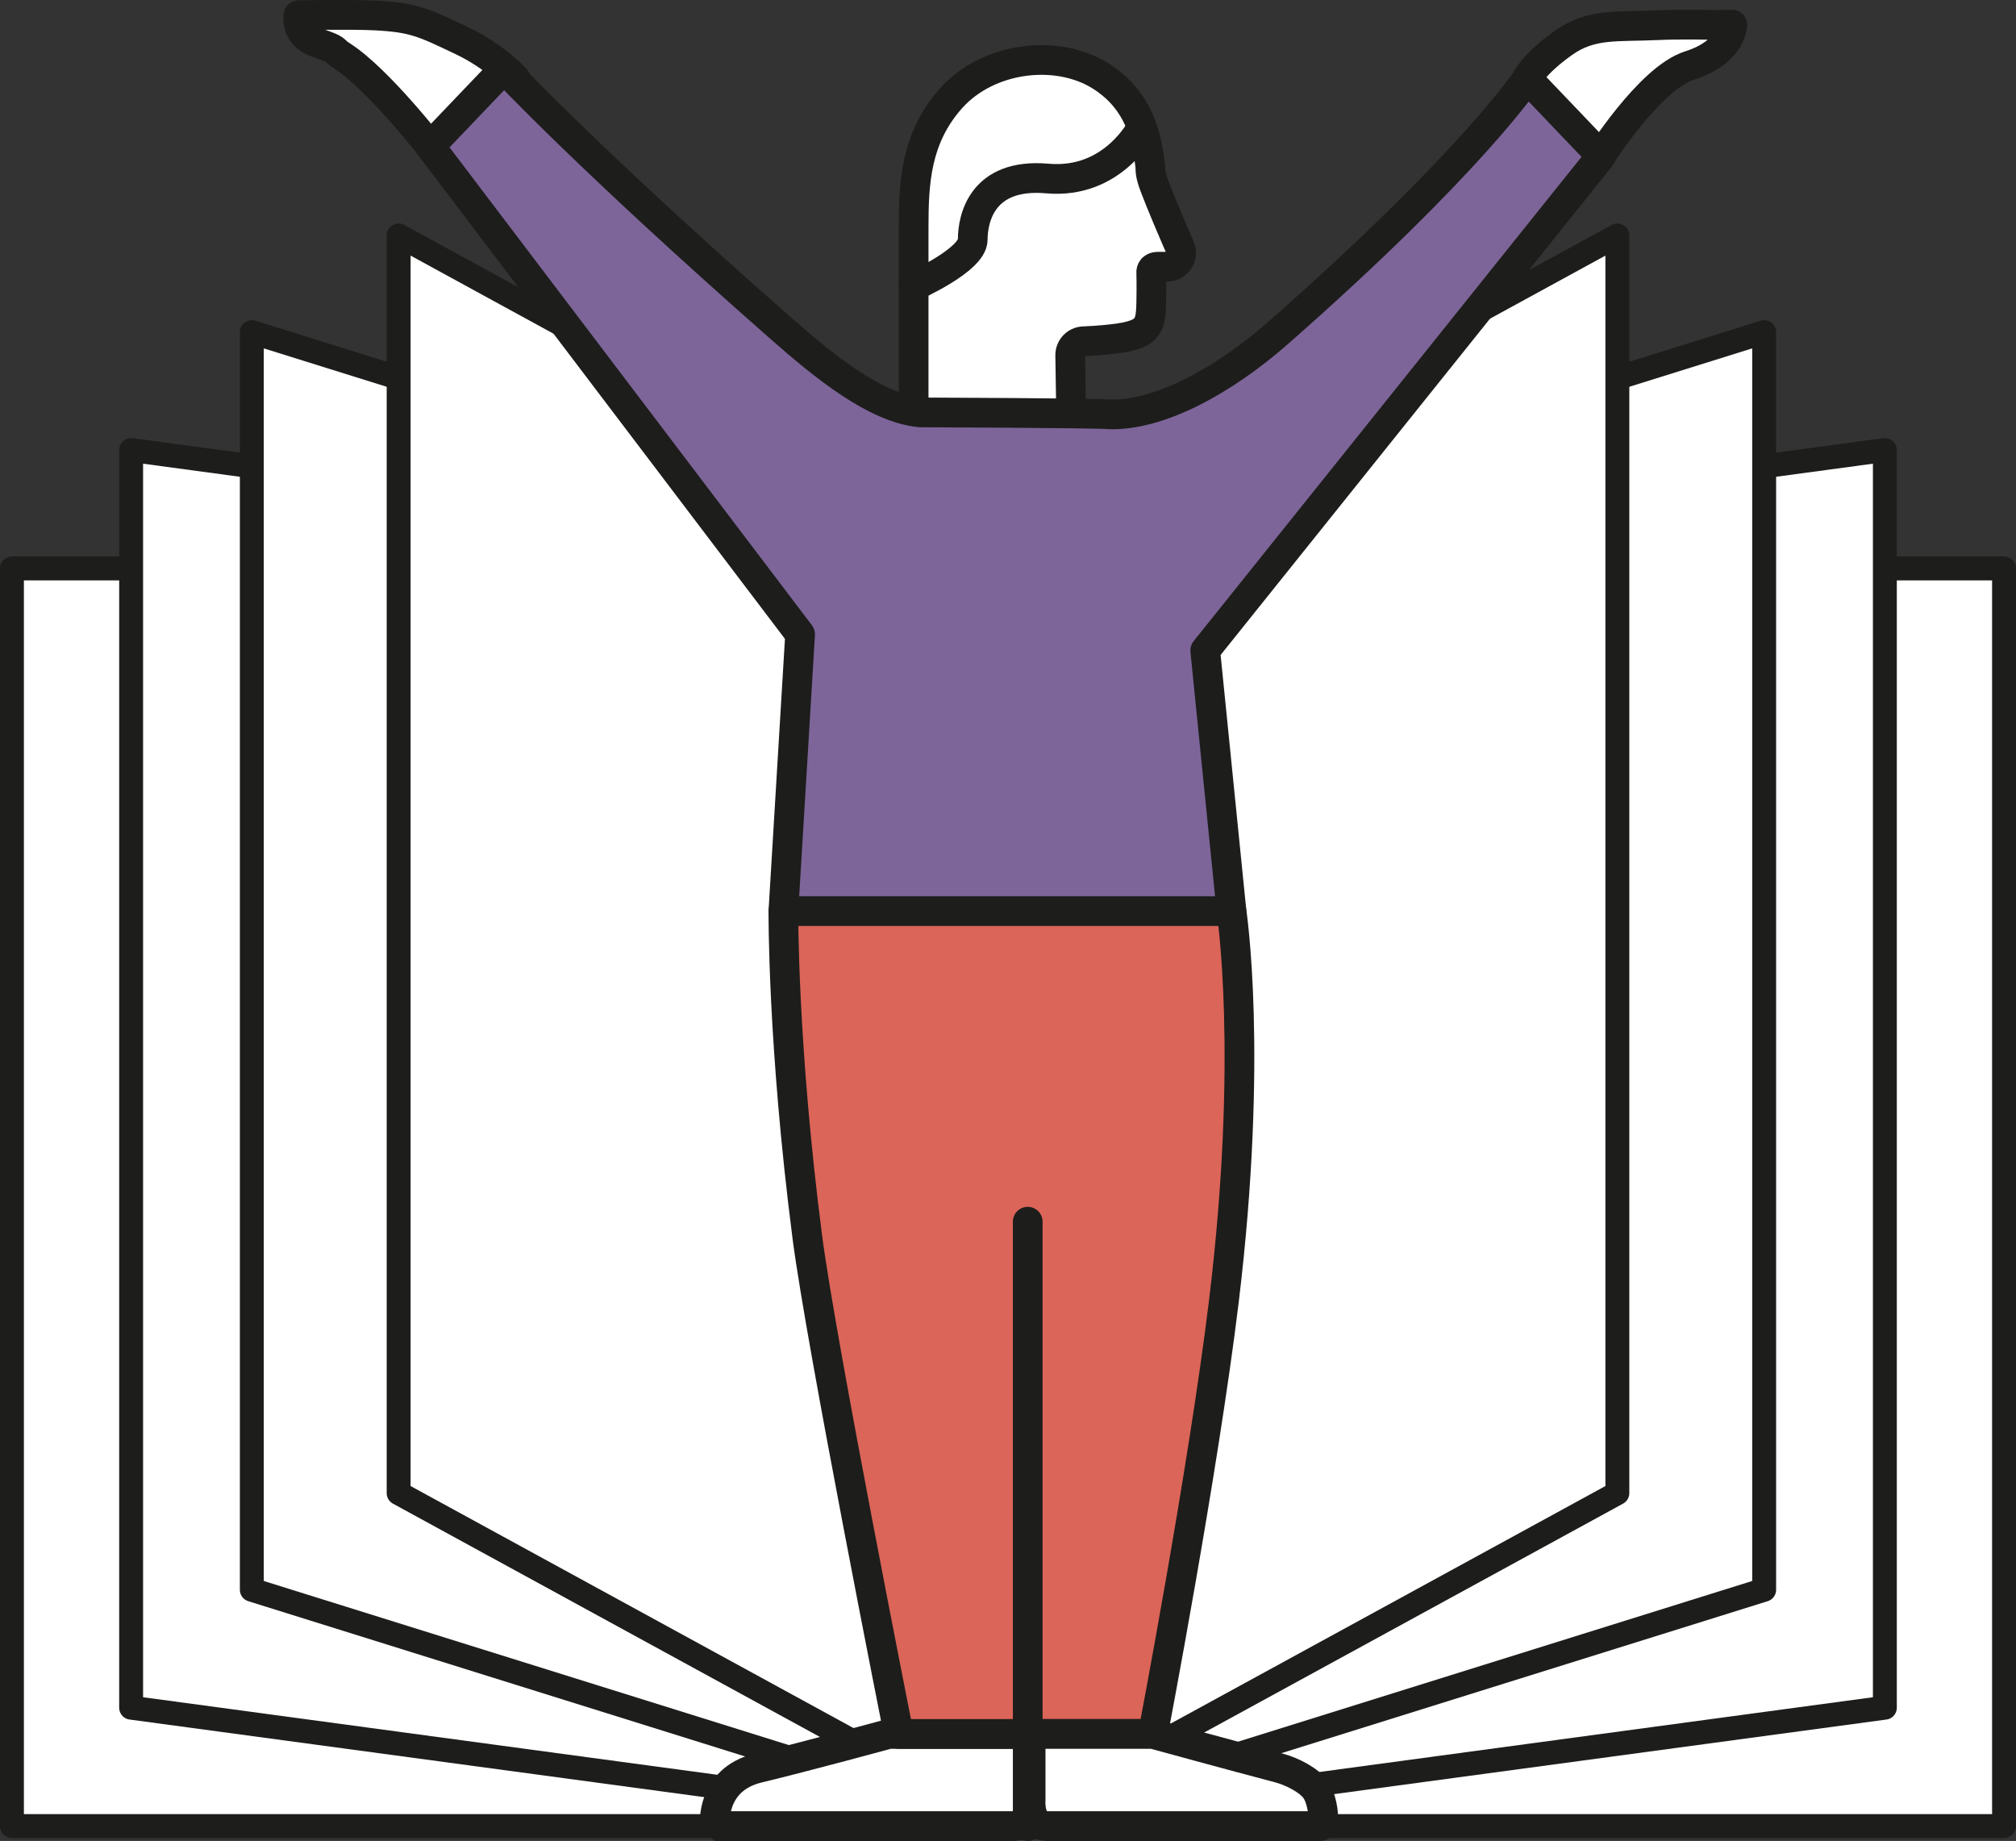 <?xml version="1.0" encoding="UTF-8"?><svg xmlns="http://www.w3.org/2000/svg" viewBox="0 0 143.451 130.996"><rect x="0" y="0" width="143.451" height="130.996" fill="#333333" stroke="none"/><g style="isolation:isolate;"><g id="b"><g id="c"><g style="mix-blend-mode:multiply;"><rect x=".85" y="40.448" width="70.875" height="89.491" style="fill:#fff; stroke:#1d1d1b; stroke-linejoin:round; stroke-width:1.701px;"/><polygon points="71.725 129.939 9.331 121.513 9.331 32.022 71.725 40.448 71.725 129.939" style="fill:#fff; stroke:#1d1d1b; stroke-linejoin:round; stroke-width:1.701px;"/><polygon points="71.725 129.939 17.919 113.123 17.919 23.632 71.725 40.448 71.725 129.939" style="fill:#fff; stroke:#1d1d1b; stroke-linejoin:round; stroke-width:1.701px;"/><polygon points="71.725 129.939 28.366 106.246 28.366 16.754 71.725 40.448 71.725 129.939" style="fill:#fff; stroke:#1d1d1b; stroke-linejoin:round; stroke-width:1.701px;"/><rect x="71.725" y="40.448" width="70.875" height="89.491" style="fill:#fff; stroke:#1d1d1b; stroke-linejoin:round; stroke-width:1.701px;"/><polygon points="71.725 129.939 134.12 121.513 134.12 32.022 71.725 40.448 71.725 129.939" style="fill:#fff; stroke:#1d1d1b; stroke-linejoin:round; stroke-width:1.701px;"/><polygon points="71.725 129.939 125.531 113.123 125.531 23.632 71.725 40.448 71.725 129.939" style="fill:#fff; stroke:#1d1d1b; stroke-linejoin:round; stroke-width:1.701px;"/><polygon points="71.725 129.939 115.085 106.246 115.085 16.754 71.725 40.448 71.725 129.939" style="fill:#fff; stroke:#1d1d1b; stroke-linejoin:round; stroke-width:1.701px;"/><g><path d="M65.534,32.485c-.321-.171-.523-.505-.523-.87v-15.436c0-3.178,.146-6.342,2.636-9.158,2.691-3.042,7.756-3.607,10.881-1.479,2.516,1.71,3.054,4.095,3.319,6.255,.032,.3-.054,.5,.31,1.464,.472,1.248,1.26,3.087,1.804,4.34,.284,.651-.194,1.378-.904,1.378h-.653c-.53,0-.487,.41-.487,.41,0,0,.029,.889,0,2.192-.043,1.944-.292,2.406-4.119,2.665-.243,.017-.481,.028-.699,.036-.536,.02-.955,.464-.947,1.001l.107,6.856c.003,.188,.059,.371,.163,.529l3.591,5.434c.563,.854-.384,1.895-1.287,1.414l-13.192-7.029Z" style="fill:#fff; stroke:#1d1d1b; stroke-miterlimit:10; stroke-width:1.007px;"/><path d="M65.534,32.485c-.321-.171-.523-.505-.523-.87v-15.436c0-3.178,.146-6.342,2.636-9.158,2.691-3.042,7.756-3.607,10.881-1.479,2.516,1.71,3.054,4.095,3.319,6.255,.032,.3-.054,.5,.31,1.464,.472,1.248,1.26,3.087,1.804,4.34,.284,.651-.194,1.378-.904,1.378h-.653c-.53,0-.487,.41-.487,.41,0,0,.029,.889,0,2.192-.043,1.944-.292,2.406-4.119,2.665-.243,.017-.481,.028-.699,.036-.536,.02-.955,.464-.947,1.001l.107,6.856c.003,.188,.059,.371,.163,.529l3.591,5.434c.563,.854-.384,1.895-1.287,1.414l-13.192-7.029Z" style="fill:none; stroke:#1d1d1b; stroke-linecap:round; stroke-linejoin:round; stroke-width:2.114px;"/><path d="M73.323,123.381v4.7s.171,1.858-1.286,1.858h-21.176s-.343-3.303,3.086-4.131c3.429-.824,9.293-2.426,9.293-2.426h10.083Z" style="fill:#fff;"/><path d="M73.323,123.381v4.7s.171,1.858-1.286,1.858h-21.176s-.343-3.303,3.086-4.131c3.429-.824,9.293-2.426,9.293-2.426h10.083Z" style="fill:none; stroke:#1d1d1b; stroke-linecap:round; stroke-linejoin:bevel; stroke-width:2.114px;"/><path d="M82.039,123.381s3.583-18.712,5.051-30.82c2.119-17.487,.537-27.732,.537-27.732l-11.886-9.638h-9.416l-10.581,9.638s-.072,9.457,1.703,23.202c.978,7.565,6.504,35.35,6.504,35.35h18.088Z" style="fill:#db6558;"/><path d="M82.039,123.381s3.583-18.712,5.051-30.82c2.119-17.487,.537-27.732,.537-27.732l-11.886-9.638h-9.416l-10.581,9.638s-.072,9.457,1.703,23.202c.978,7.565,6.504,35.35,6.504,35.35h18.088Z" style="fill:none; stroke:#1d1d1b; stroke-linecap:round; stroke-linejoin:round; stroke-width:2.114px;"/><path d="M73.335,123.381v4.7s-.156,1.858,1.173,1.858h19.391c.47,0,.234-1.799-.236-2.53-.469-.731-1.744-1.362-2.643-1.601-3.132-.824-8.981-2.426-8.981-2.426h-8.704Z" style="fill:#fff;"/><path d="M73.335,123.381v4.7s-.156,1.858,1.173,1.858h19.391c.47,0,.234-1.799-.236-2.53-.469-.731-1.744-1.362-2.643-1.601-3.132-.824-8.981-2.426-8.981-2.426h-8.704Z" style="fill:none; stroke:#1d1d1b; stroke-linecap:round; stroke-linejoin:bevel; stroke-width:2.114px;"/><path d="M113.739,11.341s3.62-5.774,6.486-6.678c3.04-.962,3.04-2.909,3.04-2.909l-1.293,.02s-2.485-.058-4.055,.02c-2.826,.136-4.683-.16-6.667,1.255-2.111,1.504-2.58,2.534-2.58,2.534l5.069,5.758Z" style="fill:#fff; stroke:#1d1d1b; stroke-miterlimit:10; stroke-width:1.007px;"/><path d="M113.739,11.341s3.62-5.774,6.486-6.678c3.04-.962,3.04-2.909,3.04-2.909l-1.293,.02s-2.485-.058-4.055,.02c-2.826,.136-4.683-.16-6.667,1.255-2.111,1.504-2.58,2.534-2.58,2.534l5.069,5.758Z" style="fill:none; stroke:#1d1d1b; stroke-linecap:round; stroke-linejoin:round; stroke-width:2.114px;"/><path d="M30.8,10.644s-3.897-5.035-6.485-6.678c-.713-.451-.155-.395-1.749-.924-1.593-.531-1.328-1.962-1.328-1.962,0,0,3.812-.059,5.384,.018,2.827,.14,3.489,.487,6.27,1.81,2.34,1.117,3.776,2.679,3.776,2.679l-5.867,5.058Z" style="fill:#fff; stroke:#1d1d1b; stroke-miterlimit:10; stroke-width:1.007px;"/><path d="M30.8,10.644s-3.897-5.035-6.485-6.678c-.713-.451-.155-.395-1.749-.924-1.593-.531-1.328-1.962-1.328-1.962,0,0,3.812-.059,5.384,.018,2.827,.14,3.489,.487,6.27,1.81,2.34,1.117,3.776,2.679,3.776,2.679l-5.867,5.058Z" style="fill:none; stroke:#1d1d1b; stroke-linecap:round; stroke-linejoin:round; stroke-width:2.114px;"/><path d="M113.939,11.101l-5.268-5.518s-3.953,5.995-17.677,18.063c-3.932,3.46-8.585,6.009-12.207,5.832-.5-.085-13.33-.134-13.33-.134-3.213-.326-6.844-3.3-9.973-6.052C41.763,11.224,35.87,4.89,35.87,4.89l-5.269,5.517,26.331,34.726-1.188,19.697h31.883l-1.868-18.547L113.939,11.101Z" style="fill:#7d6599;"/><path d="M113.939,11.101l-5.268-5.518s-3.953,5.995-17.677,18.063c-3.932,3.46-8.585,6.009-12.207,5.832-.5-.085-13.33-.134-13.33-.134-3.213-.326-6.844-3.3-9.973-6.052C41.763,11.224,35.87,4.89,35.87,4.89l-5.269,5.517,26.331,34.726-1.188,19.697h31.883l-1.868-18.547L113.939,11.101Z" style="fill:none; stroke:#1d1d1b; stroke-linecap:round; stroke-linejoin:round; stroke-width:2.114px;"/><path d="M81.247,9.06s-2.028,4.058-6.719,3.643c-4.691-.414-5.312,2.901-5.312,4.35,0,1.45-4.205,3.315-4.205,3.315" style="fill:#fff; stroke:#1d1d1b; stroke-miterlimit:10; stroke-width:1.007px;"/><path d="M81.247,9.06s-2.028,4.058-6.719,3.643c-4.691-.414-5.312,2.901-5.312,4.35,0,1.45-4.205,3.315-4.205,3.315" style="fill:none; stroke:#1d1d1b; stroke-linecap:round; stroke-linejoin:round; stroke-width:2.114px;"/><line x1="73.129" y1="129.939" x2="73.129" y2="86.931" style="fill:none; stroke:#1d1d1b; stroke-linecap:round; stroke-linejoin:round; stroke-width:2.114px;"/></g></g></g></g></g></svg>